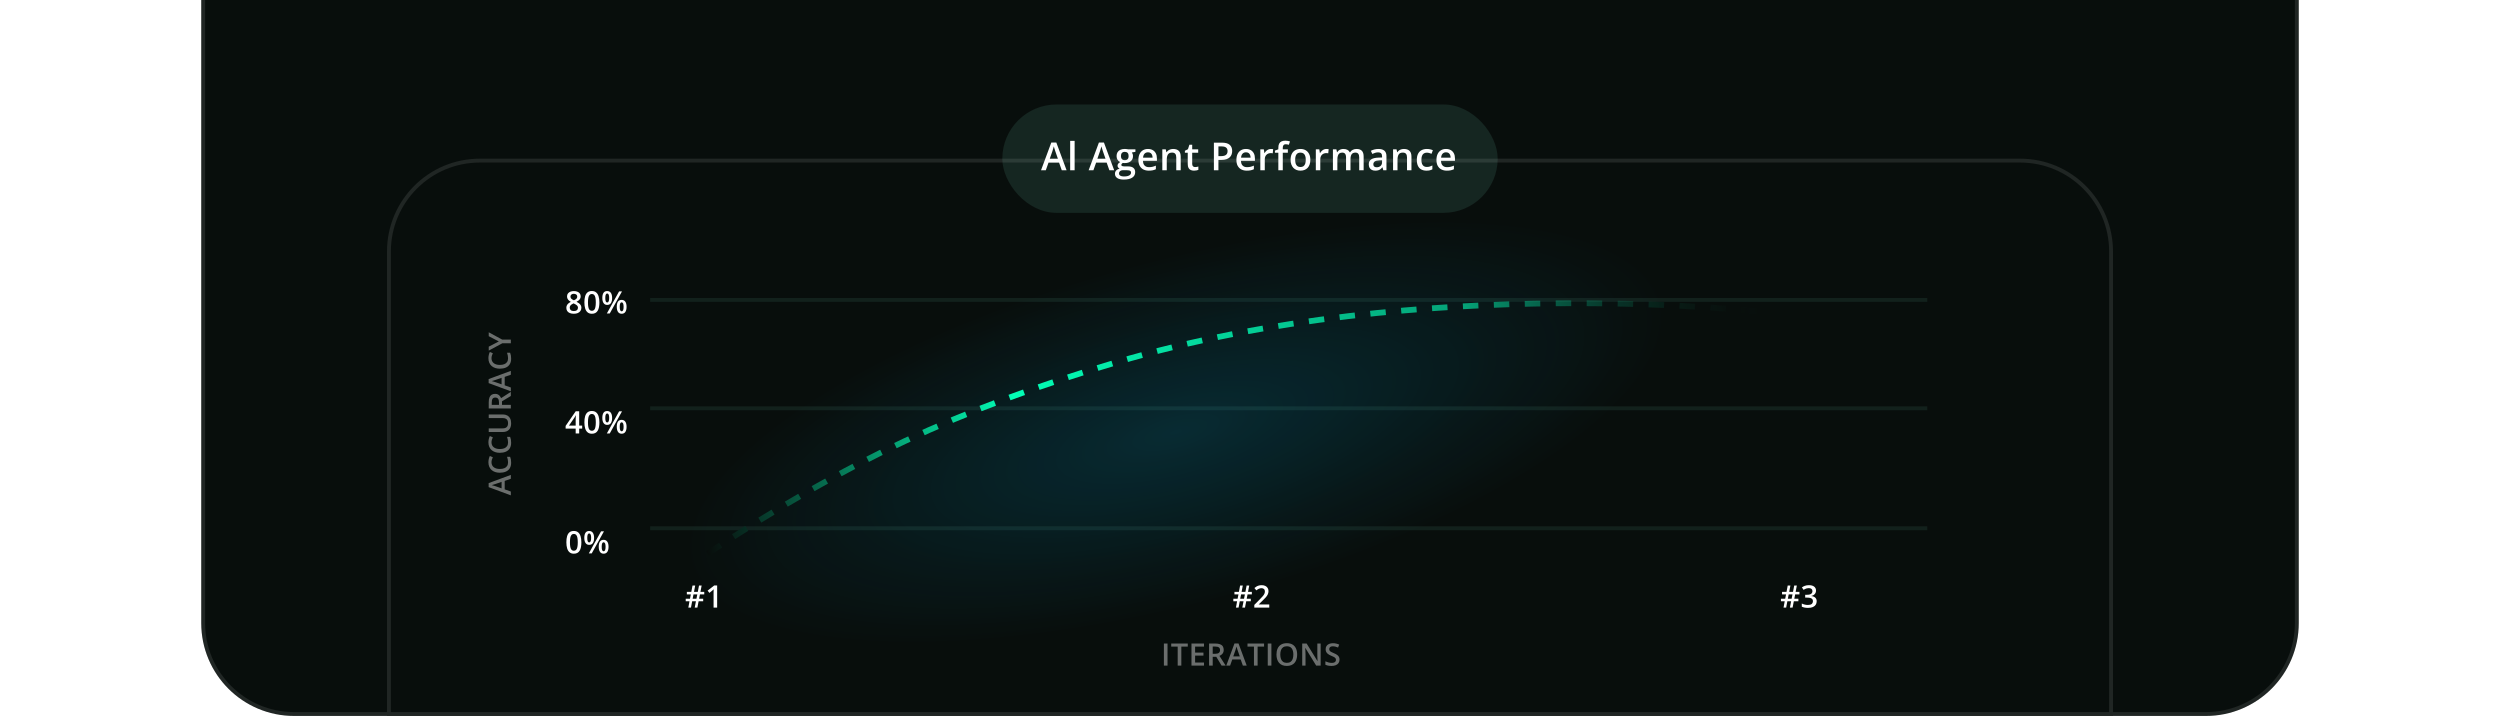 <svg width="646" height="185" viewBox="0 0 646 185" fill="none" xmlns="http://www.w3.org/2000/svg">
<g clip-path="url(#clip0_2197_8491)">
<path d="M52 -13H594V161C594 174.255 583.255 185 570 185H76C62.745 185 52 174.255 52 161V-13Z" fill="#080E0C"/>
<path d="M52.5 -12.5H593.5V161C593.5 173.979 582.979 184.5 570 184.5H76C63.021 184.5 52.5 173.979 52.5 161V-12.5Z" stroke="white" stroke-opacity="0.1"/>
<g filter="url(#filter0_i_2197_8491)">
<path d="M100 185H546V65C546 51.745 535.255 41 522 41H124C110.745 41 100 51.745 100 65V185Z" fill="#080E0C"/>
</g>
<path d="M100.5 184.5H545.5V65C545.5 52.021 534.979 41.5 522 41.5H124C111.021 41.5 100.5 52.021 100.5 65V184.5Z" stroke="white" stroke-opacity="0.1"/>
<line opacity="0.08" x1="168" y1="77.5" x2="498" y2="77.5" stroke="#93FFE0"/>
<line opacity="0.08" x1="168" y1="105.5" x2="498" y2="105.5" stroke="#93FFE0"/>
<line opacity="0.08" x1="168" y1="136.5" x2="498" y2="136.5" stroke="#93FFE0"/>
<path d="M148.285 75.211C148.616 75.211 148.914 75.263 149.18 75.367C149.445 75.469 149.656 75.621 149.812 75.824C149.969 76.027 150.047 76.279 150.047 76.578C150.047 76.81 149.999 77.012 149.902 77.184C149.809 77.356 149.681 77.507 149.52 77.637C149.358 77.764 149.177 77.878 148.977 77.977C149.201 78.086 149.406 78.212 149.594 78.356C149.784 78.496 149.936 78.662 150.051 78.852C150.168 79.042 150.227 79.264 150.227 79.519C150.227 79.84 150.145 80.117 149.98 80.352C149.819 80.583 149.594 80.763 149.305 80.891C149.016 81.016 148.678 81.078 148.293 81.078C147.879 81.078 147.526 81.017 147.234 80.894C146.943 80.772 146.721 80.598 146.57 80.371C146.419 80.142 146.344 79.868 146.344 79.551C146.344 79.288 146.396 79.06 146.5 78.867C146.604 78.674 146.743 78.508 146.918 78.367C147.095 78.227 147.289 78.108 147.5 78.012C147.32 77.905 147.156 77.785 147.008 77.652C146.859 77.517 146.741 77.362 146.652 77.188C146.566 77.01 146.523 76.806 146.523 76.574C146.523 76.277 146.603 76.029 146.762 75.828C146.921 75.625 147.133 75.471 147.398 75.367C147.667 75.263 147.962 75.211 148.285 75.211ZM147.219 79.516C147.219 79.766 147.307 79.971 147.484 80.133C147.661 80.294 147.926 80.375 148.277 80.375C148.626 80.375 148.892 80.296 149.074 80.137C149.257 79.978 149.348 79.768 149.348 79.508C149.348 79.341 149.301 79.194 149.207 79.066C149.116 78.939 148.992 78.826 148.836 78.727C148.682 78.625 148.512 78.531 148.324 78.445L148.199 78.394C147.996 78.481 147.822 78.578 147.676 78.688C147.53 78.794 147.417 78.915 147.336 79.051C147.258 79.186 147.219 79.341 147.219 79.516ZM148.277 75.918C148.025 75.918 147.816 75.981 147.652 76.106C147.491 76.228 147.41 76.405 147.41 76.637C147.41 76.801 147.449 76.941 147.527 77.059C147.608 77.176 147.716 77.277 147.852 77.363C147.987 77.447 148.137 77.525 148.301 77.598C148.46 77.527 148.603 77.451 148.73 77.367C148.861 77.281 148.964 77.18 149.039 77.062C149.117 76.943 149.156 76.799 149.156 76.633C149.156 76.404 149.074 76.228 148.91 76.106C148.749 75.981 148.538 75.918 148.277 75.918ZM154.885 78.141C154.885 78.602 154.848 79.014 154.775 79.379C154.705 79.741 154.593 80.048 154.439 80.301C154.286 80.553 154.085 80.746 153.838 80.879C153.59 81.012 153.291 81.078 152.939 81.078C152.499 81.078 152.136 80.962 151.85 80.731C151.563 80.496 151.351 80.16 151.213 79.723C151.075 79.283 151.006 78.755 151.006 78.141C151.006 77.526 151.068 77 151.193 76.562C151.321 76.122 151.527 75.785 151.81 75.551C152.094 75.316 152.471 75.199 152.939 75.199C153.382 75.199 153.747 75.316 154.033 75.551C154.322 75.783 154.536 76.118 154.674 76.559C154.814 76.996 154.885 77.523 154.885 78.141ZM151.932 78.141C151.932 78.622 151.963 79.025 152.025 79.348C152.09 79.671 152.197 79.913 152.346 80.074C152.494 80.233 152.692 80.312 152.939 80.312C153.187 80.312 153.385 80.233 153.533 80.074C153.682 79.915 153.788 79.674 153.853 79.352C153.921 79.029 153.955 78.625 153.955 78.141C153.955 77.662 153.922 77.26 153.857 76.938C153.792 76.615 153.685 76.372 153.537 76.211C153.389 76.047 153.189 75.965 152.939 75.965C152.689 75.965 152.49 76.047 152.342 76.211C152.196 76.372 152.09 76.615 152.025 76.938C151.963 77.26 151.932 77.662 151.932 78.141ZM156.894 75.207C157.314 75.207 157.631 75.363 157.847 75.676C158.064 75.986 158.172 76.424 158.172 76.992C158.172 77.557 158.068 77.999 157.859 78.316C157.653 78.634 157.332 78.793 156.894 78.793C156.486 78.793 156.174 78.634 155.961 78.316C155.747 77.999 155.64 77.557 155.64 76.992C155.64 76.424 155.741 75.986 155.941 75.676C156.144 75.363 156.462 75.207 156.894 75.207ZM156.898 75.848C156.729 75.848 156.604 75.943 156.523 76.133C156.445 76.323 156.406 76.611 156.406 76.996C156.406 77.379 156.445 77.668 156.523 77.863C156.604 78.056 156.729 78.152 156.898 78.152C157.07 78.152 157.198 78.056 157.281 77.863C157.367 77.671 157.41 77.382 157.41 76.996C157.41 76.613 157.368 76.327 157.285 76.137C157.202 75.944 157.073 75.848 156.898 75.848ZM160.73 75.289L157.562 81H156.808L159.976 75.289H160.73ZM160.625 77.492C161.044 77.492 161.362 77.648 161.578 77.961C161.797 78.271 161.906 78.71 161.906 79.277C161.906 79.84 161.802 80.28 161.594 80.598C161.388 80.915 161.065 81.074 160.625 81.074C160.216 81.074 159.905 80.915 159.691 80.598C159.478 80.28 159.371 79.84 159.371 79.277C159.371 78.71 159.471 78.271 159.672 77.961C159.875 77.648 160.193 77.492 160.625 77.492ZM160.629 78.133C160.459 78.133 160.334 78.228 160.254 78.418C160.176 78.608 160.137 78.896 160.137 79.281C160.137 79.664 160.176 79.953 160.254 80.148C160.334 80.341 160.459 80.438 160.629 80.438C160.803 80.438 160.932 80.342 161.015 80.152C161.099 79.96 161.14 79.669 161.14 79.281C161.14 78.898 161.099 78.612 161.015 78.422C160.932 78.229 160.803 78.133 160.629 78.133Z" fill="white"/>
<path d="M150.434 110.746H149.66V112H148.754V110.746H146.156V110.051L148.766 106.273H149.66V109.984H150.434V110.746ZM148.754 109.984V108.566C148.754 108.449 148.755 108.331 148.758 108.211C148.763 108.089 148.768 107.971 148.773 107.859C148.779 107.747 148.784 107.645 148.789 107.551C148.794 107.454 148.798 107.375 148.801 107.312H148.77C148.72 107.417 148.665 107.523 148.605 107.633C148.546 107.74 148.482 107.844 148.414 107.945L147.008 109.984H148.754ZM154.885 109.141C154.885 109.602 154.848 110.014 154.775 110.379C154.705 110.741 154.593 111.048 154.439 111.301C154.286 111.553 154.085 111.746 153.838 111.879C153.59 112.012 153.291 112.078 152.939 112.078C152.499 112.078 152.136 111.962 151.85 111.73C151.563 111.496 151.351 111.16 151.213 110.723C151.075 110.283 151.006 109.755 151.006 109.141C151.006 108.526 151.068 108 151.193 107.562C151.321 107.122 151.527 106.785 151.81 106.551C152.094 106.316 152.471 106.199 152.939 106.199C153.382 106.199 153.747 106.316 154.033 106.551C154.322 106.783 154.536 107.118 154.674 107.559C154.814 107.996 154.885 108.523 154.885 109.141ZM151.932 109.141C151.932 109.622 151.963 110.025 152.025 110.348C152.09 110.671 152.197 110.913 152.346 111.074C152.494 111.233 152.692 111.312 152.939 111.312C153.187 111.312 153.385 111.233 153.533 111.074C153.682 110.915 153.788 110.674 153.853 110.352C153.921 110.029 153.955 109.625 153.955 109.141C153.955 108.661 153.922 108.26 153.857 107.938C153.792 107.615 153.685 107.372 153.537 107.211C153.389 107.047 153.189 106.965 152.939 106.965C152.689 106.965 152.49 107.047 152.342 107.211C152.196 107.372 152.09 107.615 152.025 107.938C151.963 108.26 151.932 108.661 151.932 109.141ZM156.894 106.207C157.314 106.207 157.631 106.363 157.847 106.676C158.064 106.986 158.172 107.424 158.172 107.992C158.172 108.557 158.068 108.999 157.859 109.316C157.653 109.634 157.332 109.793 156.894 109.793C156.486 109.793 156.174 109.634 155.961 109.316C155.747 108.999 155.64 108.557 155.64 107.992C155.64 107.424 155.741 106.986 155.941 106.676C156.144 106.363 156.462 106.207 156.894 106.207ZM156.898 106.848C156.729 106.848 156.604 106.943 156.523 107.133C156.445 107.323 156.406 107.611 156.406 107.996C156.406 108.379 156.445 108.668 156.523 108.863C156.604 109.056 156.729 109.152 156.898 109.152C157.07 109.152 157.198 109.056 157.281 108.863C157.367 108.671 157.41 108.382 157.41 107.996C157.41 107.613 157.368 107.327 157.285 107.137C157.202 106.944 157.073 106.848 156.898 106.848ZM160.73 106.289L157.562 112H156.808L159.976 106.289H160.73ZM160.625 108.492C161.044 108.492 161.362 108.648 161.578 108.961C161.797 109.271 161.906 109.71 161.906 110.277C161.906 110.84 161.802 111.28 161.594 111.598C161.388 111.915 161.065 112.074 160.625 112.074C160.216 112.074 159.905 111.915 159.691 111.598C159.478 111.28 159.371 110.84 159.371 110.277C159.371 109.71 159.471 109.271 159.672 108.961C159.875 108.648 160.193 108.492 160.625 108.492ZM160.629 109.133C160.459 109.133 160.334 109.228 160.254 109.418C160.176 109.608 160.137 109.896 160.137 110.281C160.137 110.664 160.176 110.953 160.254 111.148C160.334 111.341 160.459 111.438 160.629 111.438C160.803 111.438 160.932 111.342 161.015 111.152C161.099 110.96 161.14 110.669 161.14 110.281C161.14 109.898 161.099 109.612 161.015 109.422C160.932 109.229 160.803 109.133 160.629 109.133Z" fill="white"/>
<path d="M150.227 140.141C150.227 140.602 150.19 141.014 150.117 141.379C150.047 141.741 149.935 142.048 149.781 142.301C149.628 142.553 149.427 142.746 149.18 142.879C148.932 143.012 148.633 143.078 148.281 143.078C147.841 143.078 147.478 142.962 147.191 142.73C146.905 142.496 146.693 142.16 146.555 141.723C146.417 141.283 146.348 140.755 146.348 140.141C146.348 139.526 146.41 139 146.535 138.562C146.663 138.122 146.868 137.785 147.152 137.551C147.436 137.316 147.812 137.199 148.281 137.199C148.724 137.199 149.089 137.316 149.375 137.551C149.664 137.783 149.878 138.118 150.016 138.559C150.156 138.996 150.227 139.523 150.227 140.141ZM147.273 140.141C147.273 140.622 147.305 141.025 147.367 141.348C147.432 141.671 147.539 141.913 147.688 142.074C147.836 142.233 148.034 142.312 148.281 142.312C148.529 142.312 148.727 142.233 148.875 142.074C149.023 141.915 149.13 141.674 149.195 141.352C149.263 141.029 149.297 140.625 149.297 140.141C149.297 139.661 149.264 139.26 149.199 138.938C149.134 138.615 149.027 138.372 148.879 138.211C148.73 138.047 148.531 137.965 148.281 137.965C148.031 137.965 147.832 138.047 147.684 138.211C147.538 138.372 147.432 138.615 147.367 138.938C147.305 139.26 147.273 139.661 147.273 140.141ZM152.236 137.207C152.656 137.207 152.973 137.363 153.189 137.676C153.406 137.986 153.514 138.424 153.514 138.992C153.514 139.557 153.409 139.999 153.201 140.316C152.995 140.634 152.674 140.793 152.236 140.793C151.827 140.793 151.516 140.634 151.303 140.316C151.089 139.999 150.982 139.557 150.982 138.992C150.982 138.424 151.083 137.986 151.283 137.676C151.486 137.363 151.804 137.207 152.236 137.207ZM152.24 137.848C152.071 137.848 151.946 137.943 151.865 138.133C151.787 138.323 151.748 138.611 151.748 138.996C151.748 139.379 151.787 139.668 151.865 139.863C151.946 140.056 152.071 140.152 152.24 140.152C152.412 140.152 152.54 140.056 152.623 139.863C152.709 139.671 152.752 139.382 152.752 138.996C152.752 138.613 152.71 138.327 152.627 138.137C152.544 137.944 152.415 137.848 152.24 137.848ZM156.072 137.289L152.904 143H152.15L155.318 137.289H156.072ZM155.967 139.492C156.386 139.492 156.704 139.648 156.92 139.961C157.139 140.271 157.248 140.71 157.248 141.277C157.248 141.84 157.144 142.28 156.935 142.598C156.73 142.915 156.407 143.074 155.967 143.074C155.558 143.074 155.247 142.915 155.033 142.598C154.82 142.28 154.713 141.84 154.713 141.277C154.713 140.71 154.813 140.271 155.014 139.961C155.217 139.648 155.534 139.492 155.967 139.492ZM155.971 140.133C155.801 140.133 155.676 140.228 155.596 140.418C155.517 140.608 155.478 140.896 155.478 141.281C155.478 141.664 155.517 141.953 155.596 142.148C155.676 142.341 155.801 142.438 155.971 142.438C156.145 142.438 156.274 142.342 156.357 142.152C156.441 141.96 156.482 141.669 156.482 141.281C156.482 140.898 156.441 140.612 156.357 140.422C156.274 140.229 156.145 140.133 155.971 140.133Z" fill="white"/>
<path d="M180.867 153.594L180.648 154.711H181.703V155.363H180.523L180.207 157H179.512L179.832 155.363H178.855L178.547 157H177.867L178.168 155.363H177.191V154.711H178.293L178.516 153.594H177.48V152.941H178.633L178.945 151.293H179.641L179.328 152.941H180.312L180.629 151.293H181.305L180.992 152.941H181.977V153.594H180.867ZM178.98 154.711H179.957L180.18 153.594H179.199L178.98 154.711ZM185.31 157H184.389V153.324C184.389 153.202 184.39 153.079 184.392 152.957C184.395 152.835 184.398 152.715 184.4 152.598C184.406 152.48 184.412 152.368 184.42 152.262C184.365 152.322 184.297 152.387 184.217 152.457C184.139 152.527 184.055 152.6 183.967 152.676L183.31 153.199L182.85 152.617L184.545 151.289H185.31V157Z" fill="white"/>
<path d="M322.367 153.594L322.148 154.711H323.203V155.363H322.023L321.707 157H321.012L321.332 155.363H320.355L320.047 157H319.367L319.668 155.363H318.691V154.711H319.793L320.016 153.594H318.98V152.941H320.133L320.445 151.293H321.141L320.828 152.941H321.812L322.129 151.293H322.805L322.492 152.941H323.477V153.594H322.367ZM320.48 154.711H321.457L321.68 153.594H320.699L320.48 154.711ZM327.978 157H324.111V156.309L325.592 154.809C325.878 154.517 326.114 154.266 326.299 154.055C326.484 153.841 326.62 153.639 326.709 153.449C326.8 153.259 326.846 153.052 326.846 152.828C326.846 152.552 326.766 152.344 326.607 152.203C326.448 152.06 326.239 151.988 325.978 151.988C325.731 151.988 325.502 152.038 325.291 152.137C325.083 152.233 324.866 152.371 324.642 152.551L324.139 151.945C324.297 151.81 324.467 151.686 324.646 151.574C324.829 151.462 325.032 151.374 325.256 151.309C325.48 151.241 325.735 151.207 326.021 151.207C326.383 151.207 326.696 151.272 326.959 151.402C327.222 151.53 327.424 151.708 327.564 151.938C327.708 152.167 327.779 152.434 327.779 152.738C327.779 153.046 327.718 153.329 327.596 153.59C327.473 153.85 327.299 154.108 327.072 154.363C326.846 154.616 326.576 154.891 326.264 155.188L325.275 156.152V156.195H327.978V157Z" fill="white"/>
<path d="M463.867 153.594L463.648 154.711H464.703V155.363H463.523L463.207 157H462.512L462.832 155.363H461.855L461.547 157H460.867L461.168 155.363H460.191V154.711H461.293L461.516 153.594H460.48V152.941H461.633L461.945 151.293H462.641L462.328 152.941H463.312L463.629 151.293H464.305L463.992 152.941H464.977V153.594H463.867ZM461.98 154.711H462.957L463.18 153.594H462.199L461.98 154.711ZM469.26 152.594C469.26 152.852 469.208 153.076 469.103 153.266C468.999 153.456 468.856 153.612 468.674 153.734C468.494 153.854 468.286 153.94 468.049 153.992V154.02C468.504 154.077 468.848 154.22 469.08 154.449C469.314 154.678 469.432 154.982 469.432 155.359C469.432 155.69 469.352 155.986 469.193 156.246C469.034 156.504 468.791 156.707 468.463 156.855C468.135 157.004 467.713 157.078 467.197 157.078C466.887 157.078 466.6 157.053 466.334 157.004C466.071 156.954 465.821 156.875 465.584 156.766V155.949C465.826 156.069 466.084 156.161 466.357 156.227C466.631 156.292 466.89 156.324 467.135 156.324C467.611 156.324 467.951 156.236 468.154 156.059C468.357 155.879 468.459 155.632 468.459 155.316C468.459 155.113 468.406 154.947 468.299 154.816C468.195 154.686 468.032 154.589 467.81 154.523C467.592 154.458 467.309 154.426 466.963 154.426H466.459V153.688H466.967C467.297 153.688 467.563 153.648 467.764 153.57C467.964 153.49 468.109 153.379 468.197 153.238C468.288 153.098 468.334 152.934 468.334 152.746C468.334 152.501 468.254 152.311 468.096 152.176C467.937 152.038 467.701 151.969 467.389 151.969C467.196 151.969 467.02 151.991 466.861 152.035C466.705 152.079 466.56 152.135 466.428 152.203C466.295 152.271 466.169 152.344 466.049 152.422L465.607 151.785C465.823 151.624 466.081 151.487 466.381 151.375C466.68 151.263 467.029 151.207 467.428 151.207C468.014 151.207 468.465 151.333 468.783 151.586C469.101 151.836 469.26 152.172 469.26 152.594Z" fill="white"/>
<path opacity="0.4" d="M300.75 172V166.289H301.688V172H300.75ZM305.256 172H304.314V167.086H302.642V166.289H306.924V167.086H305.256V172ZM311.113 172H307.879V166.289H311.113V167.078H308.816V168.629H310.969V169.414H308.816V171.207H311.113V172ZM314.033 166.289C314.525 166.289 314.931 166.349 315.252 166.469C315.575 166.589 315.814 166.771 315.97 167.016C316.129 167.26 316.209 167.572 316.209 167.949C316.209 168.23 316.157 168.47 316.052 168.668C315.948 168.866 315.812 169.03 315.642 169.16C315.473 169.29 315.292 169.395 315.099 169.473L316.72 172H315.662L314.283 169.711H313.365V172H312.427V166.289H314.033ZM313.97 167.07H313.365V168.938H314.013C314.448 168.938 314.763 168.857 314.959 168.695C315.157 168.534 315.256 168.296 315.256 167.98C315.256 167.65 315.15 167.415 314.939 167.277C314.731 167.139 314.408 167.07 313.97 167.07ZM321.156 172L320.597 170.414H318.414L317.855 172H316.867L318.992 166.266H320.031L322.152 172H321.156ZM320.355 169.609L319.812 168.047C319.791 167.979 319.761 167.884 319.722 167.762C319.683 167.637 319.644 167.51 319.605 167.383C319.566 167.253 319.534 167.143 319.507 167.055C319.481 167.161 319.449 167.281 319.41 167.414C319.373 167.544 319.337 167.667 319.3 167.781C319.267 167.896 319.241 167.984 319.222 168.047L318.675 169.609H320.355ZM324.966 172H324.025V167.086H322.353V166.289H326.634V167.086H324.966V172ZM327.589 172V166.289H328.527V172H327.589ZM335.185 169.137C335.185 169.577 335.129 169.978 335.017 170.34C334.908 170.699 334.742 171.009 334.521 171.27C334.3 171.527 334.022 171.727 333.689 171.867C333.356 172.008 332.965 172.078 332.517 172.078C332.061 172.078 331.665 172.008 331.33 171.867C330.996 171.727 330.719 171.526 330.497 171.266C330.279 171.005 330.115 170.694 330.005 170.332C329.896 169.97 329.841 169.569 329.841 169.129C329.841 168.54 329.938 168.027 330.13 167.59C330.326 167.15 330.621 166.809 331.017 166.566C331.415 166.322 331.918 166.199 332.525 166.199C333.119 166.199 333.612 166.32 334.005 166.562C334.399 166.805 334.693 167.146 334.888 167.586C335.086 168.023 335.185 168.54 335.185 169.137ZM330.826 169.137C330.826 169.577 330.886 169.958 331.005 170.281C331.125 170.602 331.309 170.849 331.556 171.023C331.806 171.195 332.126 171.281 332.517 171.281C332.91 171.281 333.231 171.195 333.478 171.023C333.725 170.849 333.908 170.602 334.025 170.281C334.142 169.958 334.201 169.577 334.201 169.137C334.201 168.467 334.067 167.944 333.798 167.566C333.533 167.186 333.108 166.996 332.525 166.996C332.134 166.996 331.813 167.082 331.56 167.254C331.31 167.426 331.125 167.672 331.005 167.992C330.886 168.31 330.826 168.691 330.826 169.137ZM341.257 172H340.105L337.308 167.441H337.273C337.283 167.595 337.292 167.758 337.3 167.93C337.311 168.102 337.318 168.279 337.324 168.461C337.331 168.643 337.338 168.828 337.343 169.016V172H336.492V166.289H337.636L340.429 170.816H340.456C340.451 170.684 340.445 170.531 340.437 170.359C340.429 170.188 340.421 170.01 340.413 169.828C340.408 169.643 340.404 169.465 340.402 169.293V166.289H341.257V172ZM346.134 170.445C346.134 170.784 346.051 171.076 345.884 171.32C345.72 171.565 345.483 171.753 345.173 171.883C344.866 172.013 344.499 172.078 344.072 172.078C343.863 172.078 343.664 172.066 343.474 172.043C343.284 172.02 343.104 171.986 342.935 171.941C342.768 171.895 342.616 171.839 342.478 171.773V170.891C342.71 170.992 342.969 171.085 343.255 171.168C343.542 171.249 343.833 171.289 344.13 171.289C344.372 171.289 344.573 171.258 344.732 171.195C344.893 171.13 345.013 171.039 345.091 170.922C345.169 170.802 345.208 170.663 345.208 170.504C345.208 170.335 345.163 170.191 345.072 170.074C344.98 169.957 344.842 169.85 344.658 169.754C344.475 169.655 344.246 169.549 343.97 169.438C343.783 169.362 343.603 169.276 343.431 169.18C343.262 169.083 343.111 168.97 342.978 168.84C342.845 168.71 342.74 168.556 342.661 168.379C342.586 168.199 342.548 167.988 342.548 167.746C342.548 167.423 342.625 167.147 342.779 166.918C342.935 166.689 343.154 166.513 343.435 166.391C343.719 166.268 344.049 166.207 344.427 166.207C344.727 166.207 345.008 166.238 345.271 166.301C345.536 166.363 345.797 166.452 346.052 166.566L345.755 167.32C345.521 167.224 345.293 167.147 345.072 167.09C344.853 167.033 344.629 167.004 344.4 167.004C344.202 167.004 344.034 167.034 343.896 167.094C343.758 167.154 343.652 167.238 343.579 167.348C343.509 167.454 343.474 167.582 343.474 167.73C343.474 167.897 343.514 168.038 343.595 168.152C343.678 168.264 343.806 168.367 343.978 168.461C344.152 168.555 344.376 168.659 344.65 168.773C344.965 168.904 345.232 169.04 345.45 169.184C345.672 169.327 345.841 169.499 345.958 169.699C346.075 169.897 346.134 170.146 346.134 170.445Z" fill="white"/>
<path opacity="0.4" d="M132 123.711L130.414 124.27L130.414 126.453L132 127.012L132 128L126.266 125.875L126.266 124.836L132 122.715L132 123.711ZM129.609 124.512L128.047 125.055C127.979 125.076 127.884 125.105 127.762 125.145C127.637 125.184 127.51 125.223 127.383 125.262C127.253 125.301 127.143 125.333 127.055 125.359C127.161 125.385 127.281 125.418 127.414 125.457C127.544 125.493 127.667 125.53 127.781 125.566C127.896 125.6 127.984 125.626 128.047 125.645L129.609 126.191L129.609 124.512ZM127.004 119.447C127.004 119.721 127.053 119.966 127.152 120.182C127.251 120.395 127.395 120.576 127.582 120.725C127.767 120.873 127.992 120.986 128.258 121.065C128.521 121.143 128.818 121.182 129.148 121.182C129.591 121.182 129.973 121.119 130.293 120.994C130.611 120.869 130.855 120.679 131.027 120.424C131.197 120.169 131.281 119.846 131.281 119.455C131.281 119.213 131.258 118.977 131.211 118.748C131.164 118.519 131.1 118.282 131.02 118.037L131.816 118.037C131.908 118.269 131.974 118.503 132.016 118.74C132.057 118.977 132.078 119.251 132.078 119.561C132.078 120.144 131.957 120.628 131.715 121.014C131.473 121.397 131.132 121.683 130.691 121.873C130.251 122.061 129.736 122.154 129.145 122.154C128.712 122.154 128.316 122.094 127.957 121.975C127.598 121.855 127.288 121.68 127.027 121.451C126.764 121.222 126.562 120.94 126.422 120.604C126.279 120.265 126.207 119.878 126.207 119.443C126.207 119.157 126.24 118.876 126.305 118.6C126.367 118.321 126.457 118.063 126.574 117.826L127.348 118.154C127.254 118.352 127.173 118.559 127.105 118.775C127.038 118.992 127.004 119.216 127.004 119.447ZM127.004 114.297C127.004 114.57 127.053 114.815 127.152 115.031C127.251 115.245 127.395 115.426 127.582 115.574C127.767 115.723 127.992 115.836 128.258 115.914C128.521 115.992 128.818 116.031 129.148 116.031C129.591 116.031 129.973 115.969 130.293 115.844C130.611 115.719 130.855 115.529 131.027 115.274C131.197 115.018 131.281 114.695 131.281 114.305C131.281 114.063 131.258 113.827 131.211 113.598C131.164 113.369 131.1 113.132 131.02 112.887L131.816 112.887C131.908 113.119 131.974 113.353 132.016 113.59C132.057 113.827 132.078 114.1 132.078 114.41C132.078 114.994 131.957 115.478 131.715 115.863C131.473 116.246 131.132 116.533 130.691 116.723C130.251 116.91 129.736 117.004 129.145 117.004C128.712 117.004 128.316 116.944 127.957 116.824C127.598 116.705 127.288 116.53 127.027 116.301C126.764 116.072 126.562 115.789 126.422 115.453C126.279 115.115 126.207 114.728 126.207 114.293C126.207 114.007 126.24 113.725 126.305 113.449C126.367 113.171 126.457 112.913 126.574 112.676L127.348 113.004C127.254 113.202 127.173 113.409 127.105 113.625C127.038 113.841 127.004 114.065 127.004 114.297ZM126.289 107.096L129.984 107.096C130.383 107.096 130.74 107.181 131.055 107.35C131.37 107.517 131.62 107.769 131.805 108.108C131.987 108.446 132.078 108.872 132.078 109.385C132.078 110.117 131.887 110.674 131.504 111.057C131.118 111.437 130.607 111.627 129.969 111.627L126.289 111.627L126.289 110.69L129.887 110.69C130.363 110.69 130.715 110.578 130.941 110.354C131.168 110.13 131.281 109.795 131.281 109.35C131.281 109.043 131.228 108.793 131.121 108.6C131.012 108.405 130.853 108.261 130.645 108.17C130.434 108.076 130.18 108.03 129.883 108.03L126.289 108.03L126.289 107.096ZM126.289 103.95C126.289 103.457 126.349 103.051 126.469 102.731C126.589 102.408 126.771 102.168 127.016 102.012C127.26 101.853 127.572 101.774 127.949 101.774C128.23 101.774 128.47 101.826 128.668 101.93C128.866 102.034 129.03 102.171 129.16 102.34C129.29 102.509 129.395 102.69 129.473 102.883L132 101.262L132 102.321L129.711 103.7L129.711 104.618L132 104.617L132 105.555L126.289 105.555L126.289 103.95ZM127.07 104.012L127.07 104.618L128.937 104.618L128.937 103.969C128.937 103.534 128.857 103.219 128.695 103.024C128.534 102.826 128.296 102.727 127.98 102.727C127.65 102.727 127.415 102.832 127.277 103.043C127.139 103.252 127.07 103.575 127.07 104.012ZM132 96.827L130.414 97.385L130.414 99.569L132 100.127L132 101.116L126.266 98.991L126.266 97.952L132 95.831L132 96.827ZM129.609 97.627L128.047 98.17C127.979 98.191 127.884 98.221 127.762 98.26C127.637 98.299 127.51 98.338 127.383 98.377C127.253 98.416 127.143 98.449 127.055 98.475C127.161 98.501 127.281 98.534 127.414 98.573C127.544 98.609 127.667 98.646 127.781 98.682C127.896 98.716 127.984 98.742 128.047 98.76L129.609 99.307L129.609 97.627ZM127.004 92.563C127.004 92.836 127.053 93.081 127.152 93.297C127.251 93.511 127.395 93.692 127.582 93.84C127.767 93.989 127.992 94.102 128.258 94.18C128.521 94.258 128.818 94.297 129.148 94.297C129.591 94.297 129.973 94.235 130.293 94.11C130.611 93.985 130.855 93.795 131.027 93.54C131.197 93.284 131.281 92.961 131.281 92.571C131.281 92.329 131.258 92.093 131.211 91.864C131.164 91.635 131.1 91.398 131.02 91.153L131.816 91.153C131.908 91.385 131.974 91.619 132.016 91.856C132.057 92.093 132.078 92.366 132.078 92.676C132.078 93.26 131.957 93.744 131.715 94.129C131.473 94.512 131.132 94.799 130.691 94.989C130.251 95.176 129.736 95.27 129.145 95.27C128.712 95.27 128.316 95.21 127.957 95.09C127.598 94.971 127.288 94.796 127.027 94.567C126.764 94.338 126.562 94.055 126.422 93.719C126.279 93.381 126.207 92.994 126.207 92.559C126.207 92.273 126.24 91.991 126.305 91.715C126.367 91.437 126.457 91.179 126.574 90.942L127.348 91.27C127.254 91.468 127.173 91.675 127.105 91.891C127.038 92.107 127.004 92.331 127.004 92.563ZM128.895 88.229L126.289 86.874L126.289 85.862L129.781 87.76L132 87.76L132 88.694L129.816 88.694L126.289 90.596L126.289 89.577L128.895 88.229Z" fill="white"/>
<g filter="url(#filter1_b_2197_8491)">
<rect x="259" y="27" width="128" height="28" rx="14" fill="#93FFE0" fill-opacity="0.1"/>
<path d="M274.361 44L273.663 42.018H270.934L270.235 44H269L271.656 36.832H272.955L275.606 44H274.361ZM273.36 41.012L272.682 39.059C272.656 38.974 272.618 38.855 272.569 38.702C272.521 38.546 272.472 38.388 272.423 38.228C272.374 38.066 272.333 37.929 272.301 37.818C272.268 37.952 272.228 38.102 272.179 38.268C272.133 38.43 272.088 38.583 272.042 38.727C272 38.87 271.967 38.98 271.944 39.059L271.261 41.012H273.36ZM277.684 44H276.532V36.402H277.684V44ZM286.663 44L285.965 42.018H283.236L282.537 44H281.302L283.958 36.832H285.257L287.908 44H286.663ZM285.662 41.012L284.984 39.059C284.958 38.974 284.92 38.855 284.871 38.702C284.822 38.546 284.774 38.388 284.725 38.228C284.676 38.066 284.635 37.929 284.603 37.818C284.57 37.952 284.529 38.102 284.481 38.268C284.435 38.43 284.39 38.583 284.344 38.727C284.302 38.87 284.269 38.98 284.246 39.059L283.563 41.012H285.662ZM290.377 46.402C289.644 46.402 289.083 46.27 288.692 46.007C288.301 45.743 288.106 45.374 288.106 44.898C288.106 44.566 288.21 44.285 288.419 44.054C288.627 43.826 288.925 43.668 289.312 43.58C289.166 43.515 289.039 43.414 288.931 43.277C288.827 43.137 288.775 42.983 288.775 42.813C288.775 42.612 288.832 42.439 288.946 42.296C289.06 42.153 289.231 42.014 289.459 41.881C289.175 41.76 288.948 41.565 288.775 41.295C288.606 41.022 288.521 40.701 288.521 40.333C288.521 39.942 288.604 39.61 288.77 39.337C288.936 39.06 289.179 38.85 289.498 38.707C289.817 38.56 290.202 38.487 290.655 38.487C290.753 38.487 290.858 38.494 290.972 38.507C291.089 38.517 291.197 38.53 291.295 38.546C291.395 38.559 291.472 38.574 291.524 38.59H293.394V39.23L292.476 39.4C292.564 39.524 292.634 39.666 292.686 39.825C292.738 39.981 292.764 40.152 292.764 40.338C292.764 40.898 292.571 41.339 292.183 41.661C291.799 41.98 291.268 42.14 290.591 42.14C290.429 42.133 290.271 42.12 290.118 42.101C290.001 42.172 289.911 42.252 289.849 42.34C289.787 42.425 289.756 42.52 289.756 42.628C289.756 42.716 289.787 42.787 289.849 42.843C289.911 42.895 290.002 42.934 290.123 42.96C290.246 42.986 290.396 42.999 290.572 42.999H291.504C292.097 42.999 292.549 43.124 292.862 43.375C293.174 43.626 293.331 43.993 293.331 44.478C293.331 45.094 293.077 45.567 292.569 45.899C292.061 46.235 291.33 46.402 290.377 46.402ZM290.421 45.597C290.821 45.597 291.158 45.558 291.431 45.48C291.705 45.401 291.911 45.289 292.051 45.143C292.191 44.999 292.261 44.828 292.261 44.63C292.261 44.454 292.217 44.319 292.129 44.225C292.042 44.13 291.91 44.065 291.734 44.029C291.558 43.993 291.34 43.976 291.08 43.976H290.23C290.018 43.976 289.831 44.008 289.669 44.073C289.506 44.142 289.379 44.239 289.288 44.366C289.2 44.493 289.156 44.646 289.156 44.825C289.156 45.073 289.265 45.263 289.483 45.397C289.704 45.53 290.017 45.597 290.421 45.597ZM290.645 41.388C290.98 41.388 291.229 41.297 291.392 41.114C291.555 40.929 291.636 40.668 291.636 40.333C291.636 39.968 291.552 39.695 291.382 39.513C291.216 39.33 290.969 39.239 290.64 39.239C290.318 39.239 290.072 39.332 289.903 39.518C289.737 39.703 289.654 39.978 289.654 40.343C289.654 40.672 289.737 40.929 289.903 41.114C290.072 41.297 290.32 41.388 290.645 41.388ZM296.634 38.492C297.116 38.492 297.529 38.592 297.874 38.79C298.219 38.989 298.484 39.27 298.67 39.635C298.855 39.999 298.948 40.435 298.948 40.943V41.559H295.34C295.353 42.083 295.493 42.486 295.76 42.77C296.03 43.053 296.408 43.194 296.893 43.194C297.238 43.194 297.547 43.162 297.82 43.097C298.097 43.028 298.382 42.929 298.675 42.799V43.731C298.405 43.858 298.13 43.951 297.85 44.01C297.57 44.068 297.234 44.098 296.844 44.098C296.313 44.098 295.846 43.995 295.442 43.79C295.042 43.582 294.728 43.273 294.5 42.862C294.275 42.452 294.163 41.943 294.163 41.334C294.163 40.728 294.266 40.214 294.471 39.791C294.676 39.368 294.964 39.046 295.335 38.824C295.706 38.603 296.139 38.492 296.634 38.492ZM296.634 39.356C296.272 39.356 295.979 39.474 295.755 39.708C295.534 39.942 295.403 40.286 295.364 40.738H297.825C297.822 40.468 297.776 40.229 297.688 40.02C297.604 39.812 297.474 39.649 297.298 39.532C297.125 39.415 296.904 39.356 296.634 39.356ZM303.16 38.492C303.768 38.492 304.242 38.65 304.58 38.966C304.922 39.278 305.093 39.781 305.093 40.475V44H303.946V40.69C303.946 40.27 303.859 39.955 303.687 39.747C303.514 39.535 303.247 39.43 302.886 39.43C302.362 39.43 301.997 39.591 301.792 39.913C301.591 40.235 301.49 40.703 301.49 41.315V44H300.342V38.595H301.236L301.397 39.327H301.46C301.578 39.138 301.722 38.984 301.895 38.863C302.071 38.74 302.266 38.647 302.481 38.585C302.699 38.523 302.925 38.492 303.16 38.492ZM308.811 43.17C308.961 43.17 309.109 43.157 309.256 43.131C309.402 43.102 309.536 43.067 309.656 43.028V43.898C309.529 43.953 309.365 44 309.163 44.039C308.961 44.078 308.751 44.098 308.533 44.098C308.227 44.098 307.952 44.047 307.708 43.946C307.464 43.842 307.27 43.665 307.127 43.414C306.984 43.163 306.912 42.817 306.912 42.374V39.469H306.175V38.956L306.966 38.551L307.342 37.394H308.064V38.595H309.612V39.469H308.064V42.359C308.064 42.633 308.133 42.836 308.269 42.97C308.406 43.103 308.587 43.17 308.811 43.17ZM315.745 36.861C316.666 36.861 317.338 37.05 317.761 37.428C318.185 37.805 318.396 38.334 318.396 39.015C318.396 39.324 318.347 39.618 318.25 39.898C318.155 40.175 317.999 40.421 317.781 40.636C317.563 40.847 317.275 41.015 316.917 41.139C316.562 41.262 316.124 41.324 315.603 41.324H314.841V44H313.67V36.861H315.745ZM315.667 37.833H314.841V40.348H315.481C315.849 40.348 316.161 40.305 316.419 40.221C316.676 40.133 316.871 39.995 317.004 39.806C317.138 39.617 317.205 39.368 317.205 39.059C317.205 38.645 317.079 38.338 316.829 38.136C316.581 37.934 316.194 37.833 315.667 37.833ZM321.958 38.492C322.44 38.492 322.853 38.592 323.198 38.79C323.543 38.989 323.809 39.27 323.994 39.635C324.18 39.999 324.272 40.435 324.272 40.943V41.559H320.664C320.677 42.083 320.817 42.486 321.084 42.77C321.354 43.053 321.732 43.194 322.217 43.194C322.562 43.194 322.871 43.162 323.145 43.097C323.421 43.028 323.706 42.929 323.999 42.799V43.731C323.729 43.858 323.454 43.951 323.174 44.01C322.894 44.068 322.559 44.098 322.168 44.098C321.637 44.098 321.17 43.995 320.767 43.79C320.366 43.582 320.052 43.273 319.824 42.862C319.6 42.452 319.487 41.943 319.487 41.334C319.487 40.728 319.59 40.214 319.795 39.791C320 39.368 320.288 39.046 320.659 38.824C321.03 38.603 321.463 38.492 321.958 38.492ZM321.958 39.356C321.597 39.356 321.304 39.474 321.079 39.708C320.858 39.942 320.728 40.286 320.688 40.738H323.149C323.146 40.468 323.101 40.229 323.013 40.02C322.928 39.812 322.798 39.649 322.622 39.532C322.45 39.415 322.228 39.356 321.958 39.356ZM328.406 38.492C328.497 38.492 328.596 38.497 328.704 38.507C328.811 38.517 328.904 38.53 328.982 38.546L328.874 39.62C328.806 39.601 328.721 39.586 328.621 39.576C328.523 39.566 328.435 39.562 328.357 39.562C328.152 39.562 327.956 39.596 327.771 39.664C327.585 39.729 327.421 39.83 327.278 39.967C327.135 40.1 327.022 40.268 326.941 40.47C326.859 40.672 326.819 40.906 326.819 41.173V44H325.666V38.595H326.565L326.721 39.547H326.775C326.882 39.355 327.016 39.179 327.175 39.02C327.335 38.86 327.517 38.733 327.722 38.639C327.93 38.541 328.158 38.492 328.406 38.492ZM332.783 39.469H331.47V44H330.322V39.469H329.438V38.917L330.322 38.58V38.204C330.322 37.745 330.394 37.38 330.537 37.11C330.683 36.84 330.892 36.647 331.162 36.529C331.435 36.409 331.761 36.349 332.138 36.349C332.386 36.349 332.612 36.37 332.817 36.412C333.022 36.451 333.195 36.497 333.335 36.549L333.037 37.418C332.926 37.382 332.803 37.35 332.666 37.32C332.529 37.288 332.383 37.272 332.226 37.272C331.966 37.272 331.774 37.353 331.65 37.516C331.53 37.678 331.47 37.916 331.47 38.228V38.595H332.783V39.469ZM338.591 41.285C338.591 41.734 338.532 42.133 338.415 42.481C338.298 42.83 338.127 43.124 337.903 43.365C337.678 43.603 337.408 43.785 337.092 43.912C336.776 44.036 336.42 44.098 336.023 44.098C335.652 44.098 335.311 44.036 335.002 43.912C334.693 43.785 334.424 43.603 334.196 43.365C333.972 43.124 333.798 42.83 333.674 42.481C333.55 42.133 333.488 41.734 333.488 41.285C333.488 40.69 333.591 40.185 333.796 39.772C334.004 39.355 334.301 39.037 334.685 38.819C335.069 38.601 335.526 38.492 336.057 38.492C336.555 38.492 336.994 38.601 337.375 38.819C337.756 39.037 338.054 39.355 338.269 39.772C338.484 40.188 338.591 40.693 338.591 41.285ZM334.67 41.285C334.67 41.679 334.717 42.016 334.812 42.296C334.909 42.576 335.059 42.791 335.261 42.94C335.463 43.087 335.723 43.16 336.042 43.16C336.361 43.16 336.622 43.087 336.823 42.94C337.025 42.791 337.173 42.576 337.268 42.296C337.362 42.016 337.409 41.679 337.409 41.285C337.409 40.891 337.362 40.558 337.268 40.284C337.173 40.008 337.025 39.797 336.823 39.654C336.622 39.508 336.36 39.435 336.037 39.435C335.562 39.435 335.215 39.594 334.997 39.913C334.779 40.232 334.67 40.69 334.67 41.285ZM342.749 38.492C342.84 38.492 342.939 38.497 343.046 38.507C343.154 38.517 343.247 38.53 343.325 38.546L343.217 39.62C343.149 39.601 343.064 39.586 342.963 39.576C342.866 39.566 342.778 39.562 342.7 39.562C342.495 39.562 342.299 39.596 342.114 39.664C341.928 39.729 341.764 39.83 341.621 39.967C341.477 40.1 341.365 40.268 341.284 40.47C341.202 40.672 341.162 40.906 341.162 41.173V44H340.009V38.595H340.908L341.064 39.547H341.118C341.225 39.355 341.359 39.179 341.518 39.02C341.678 38.86 341.86 38.733 342.065 38.639C342.273 38.541 342.501 38.492 342.749 38.492ZM350.534 38.492C351.14 38.492 351.595 38.648 351.901 38.961C352.211 39.273 352.365 39.775 352.365 40.465V44H351.218V40.67C351.218 40.26 351.138 39.95 350.979 39.742C350.819 39.534 350.576 39.43 350.251 39.43C349.795 39.43 349.466 39.576 349.265 39.869C349.066 40.159 348.967 40.58 348.967 41.134V44H347.819V40.67C347.819 40.397 347.784 40.169 347.712 39.986C347.644 39.801 347.538 39.662 347.395 39.571C347.251 39.477 347.071 39.43 346.853 39.43C346.537 39.43 346.285 39.501 346.096 39.645C345.91 39.788 345.777 39.999 345.695 40.279C345.614 40.556 345.573 40.896 345.573 41.3V44H344.426V38.595H345.319L345.48 39.322H345.544C345.655 39.133 345.791 38.979 345.954 38.858C346.12 38.735 346.304 38.644 346.506 38.585C346.708 38.523 346.918 38.492 347.136 38.492C347.539 38.492 347.88 38.564 348.156 38.707C348.433 38.847 348.64 39.062 348.776 39.352H348.864C349.034 39.059 349.27 38.842 349.572 38.702C349.875 38.562 350.196 38.492 350.534 38.492ZM356.186 38.492C356.87 38.492 357.385 38.644 357.734 38.946C358.085 39.249 358.261 39.721 358.261 40.362V44H357.446L357.226 43.233H357.187C357.034 43.429 356.876 43.59 356.713 43.717C356.551 43.844 356.362 43.938 356.147 44C355.935 44.065 355.676 44.098 355.371 44.098C355.048 44.098 354.76 44.039 354.506 43.922C354.252 43.801 354.052 43.619 353.906 43.375C353.759 43.131 353.686 42.822 353.686 42.447C353.686 41.891 353.893 41.472 354.306 41.192C354.723 40.912 355.351 40.758 356.191 40.728L357.128 40.694V40.411C357.128 40.037 357.04 39.77 356.865 39.61C356.692 39.451 356.448 39.371 356.132 39.371C355.862 39.371 355.6 39.41 355.346 39.488C355.092 39.566 354.845 39.662 354.604 39.776L354.233 38.966C354.496 38.826 354.796 38.712 355.131 38.624C355.47 38.536 355.821 38.492 356.186 38.492ZM357.123 41.417L356.425 41.441C355.852 41.461 355.45 41.559 355.219 41.734C354.988 41.91 354.872 42.151 354.872 42.457C354.872 42.724 354.952 42.919 355.112 43.043C355.271 43.163 355.481 43.224 355.742 43.224C356.139 43.224 356.468 43.111 356.728 42.887C356.992 42.659 357.123 42.325 357.123 41.886V41.417ZM362.785 38.492C363.394 38.492 363.867 38.65 364.206 38.966C364.548 39.278 364.719 39.781 364.719 40.475V44H363.571V40.69C363.571 40.27 363.485 39.955 363.312 39.747C363.14 39.535 362.873 39.43 362.512 39.43C361.987 39.43 361.623 39.591 361.418 39.913C361.216 40.235 361.115 40.703 361.115 41.315V44H359.968V38.595H360.861L361.022 39.327H361.086C361.203 39.138 361.348 38.984 361.52 38.863C361.696 38.74 361.891 38.647 362.106 38.585C362.324 38.523 362.551 38.492 362.785 38.492ZM368.603 44.098C368.092 44.098 367.649 43.998 367.275 43.8C366.9 43.601 366.612 43.297 366.41 42.887C366.209 42.477 366.108 41.956 366.108 41.324C366.108 40.667 366.218 40.13 366.44 39.713C366.661 39.296 366.967 38.989 367.358 38.79C367.752 38.592 368.202 38.492 368.71 38.492C369.032 38.492 369.324 38.525 369.584 38.59C369.848 38.652 370.071 38.728 370.253 38.819L369.911 39.737C369.713 39.656 369.509 39.588 369.301 39.532C369.093 39.477 368.892 39.449 368.7 39.449C368.385 39.449 368.121 39.519 367.909 39.659C367.701 39.799 367.545 40.008 367.441 40.284C367.34 40.561 367.289 40.904 367.289 41.315C367.289 41.712 367.341 42.047 367.446 42.32C367.55 42.59 367.704 42.796 367.909 42.935C368.114 43.072 368.367 43.141 368.666 43.141C368.962 43.141 369.228 43.105 369.462 43.033C369.696 42.962 369.918 42.869 370.126 42.755V43.751C369.921 43.868 369.701 43.954 369.467 44.01C369.233 44.068 368.945 44.098 368.603 44.098ZM373.649 38.492C374.131 38.492 374.544 38.592 374.889 38.79C375.234 38.989 375.5 39.27 375.685 39.635C375.871 39.999 375.963 40.435 375.963 40.943V41.559H372.355C372.368 42.083 372.508 42.486 372.775 42.77C373.045 43.053 373.423 43.194 373.908 43.194C374.253 43.194 374.562 43.162 374.836 43.097C375.112 43.028 375.397 42.929 375.69 42.799V43.731C375.42 43.858 375.145 43.951 374.865 44.01C374.585 44.068 374.25 44.098 373.859 44.098C373.328 44.098 372.861 43.995 372.458 43.79C372.057 43.582 371.743 43.273 371.515 42.862C371.291 42.452 371.178 41.943 371.178 41.334C371.178 40.728 371.281 40.214 371.486 39.791C371.691 39.368 371.979 39.046 372.35 38.824C372.721 38.603 373.154 38.492 373.649 38.492ZM373.649 39.356C373.288 39.356 372.995 39.474 372.77 39.708C372.549 39.942 372.419 40.286 372.379 40.738H374.84C374.837 40.468 374.792 40.229 374.704 40.02C374.619 39.812 374.489 39.649 374.313 39.532C374.141 39.415 373.919 39.356 373.649 39.356Z" fill="white"/>
</g>
<g opacity="0.8" filter="url(#filter2_f_2197_8491)">
<rect x="451.182" y="13" width="114.313" height="335.617" rx="57.156" transform="rotate(75 451.182 13)" fill="url(#paint0_radial_2197_8491)"/>
</g>
<path d="M182.855 143.028C218.526 119.46 247.705 105.679 288.242 93.689C368.115 70.063 457.056 80.772 457.056 80.772" stroke="url(#paint1_linear_2197_8491)" stroke-width="1.5" stroke-dasharray="4 4"/>
</g>
<defs>
<filter id="filter0_i_2197_8491" x="100" y="41" width="446" height="144" filterUnits="userSpaceOnUse" color-interpolation-filters="sRGB">
<feFlood flood-opacity="0" result="BackgroundImageFix"/>
<feBlend mode="normal" in="SourceGraphic" in2="BackgroundImageFix" result="shape"/>
<feColorMatrix in="SourceAlpha" type="matrix" values="0 0 0 0 0 0 0 0 0 0 0 0 0 0 0 0 0 0 127 0" result="hardAlpha"/>
<feOffset/>
<feGaussianBlur stdDeviation="13.25"/>
<feComposite in2="hardAlpha" operator="arithmetic" k2="-1" k3="1"/>
<feColorMatrix type="matrix" values="0 0 0 0 0.447 0 0 0 0 0.996 0 0 0 0 0.835 0 0 0 0.12 0"/>
<feBlend mode="normal" in2="shape" result="effect1_innerShadow_2197_8491"/>
</filter>
<filter id="filter1_b_2197_8491" x="246.8" y="14.8" width="152.4" height="52.4" filterUnits="userSpaceOnUse" color-interpolation-filters="sRGB">
<feFlood flood-opacity="0" result="BackgroundImageFix"/>
<feGaussianBlur in="BackgroundImageFix" stdDeviation="6.1"/>
<feComposite in2="SourceAlpha" operator="in" result="effect1_backgroundBlur_2197_8491"/>
<feBlend mode="normal" in="SourceGraphic" in2="effect1_backgroundBlur_2197_8491" result="shape"/>
</filter>
<filter id="filter2_f_2197_8491" x="107.832" y="-6.169" width="392.105" height="235.619" filterUnits="userSpaceOnUse" color-interpolation-filters="sRGB">
<feFlood flood-opacity="0" result="BackgroundImageFix"/>
<feBlend mode="normal" in="SourceGraphic" in2="BackgroundImageFix" result="shape"/>
<feGaussianBlur stdDeviation="16" result="effect1_foregroundBlur_2197_8491"/>
</filter>
<radialGradient id="paint0_radial_2197_8491" cx="0" cy="0" r="1" gradientUnits="userSpaceOnUse" gradientTransform="translate(508.338 180.809) scale(80.831 237.317)">
<stop stop-color="#03C3FF" stop-opacity="0.2"/>
<stop offset="0.55" stop-color="#03C3FF" stop-opacity="0"/>
<stop offset="1" stop-color="#03C3FF" stop-opacity="0"/>
</radialGradient>
<linearGradient id="paint1_linear_2197_8491" x1="179.966" y1="128.85" x2="455.415" y2="72.721" gradientUnits="userSpaceOnUse">
<stop stop-color="#080E0C"/>
<stop offset="0.304" stop-color="#03FFB6"/>
<stop offset="0.728" stop-color="#03FFB6" stop-opacity="0.597"/>
<stop offset="1" stop-color="#080E0C" stop-opacity="0"/>
</linearGradient>
<clipPath id="clip0_2197_8491">
<rect width="646" height="185" fill="white"/>
</clipPath>
</defs>
</svg>

